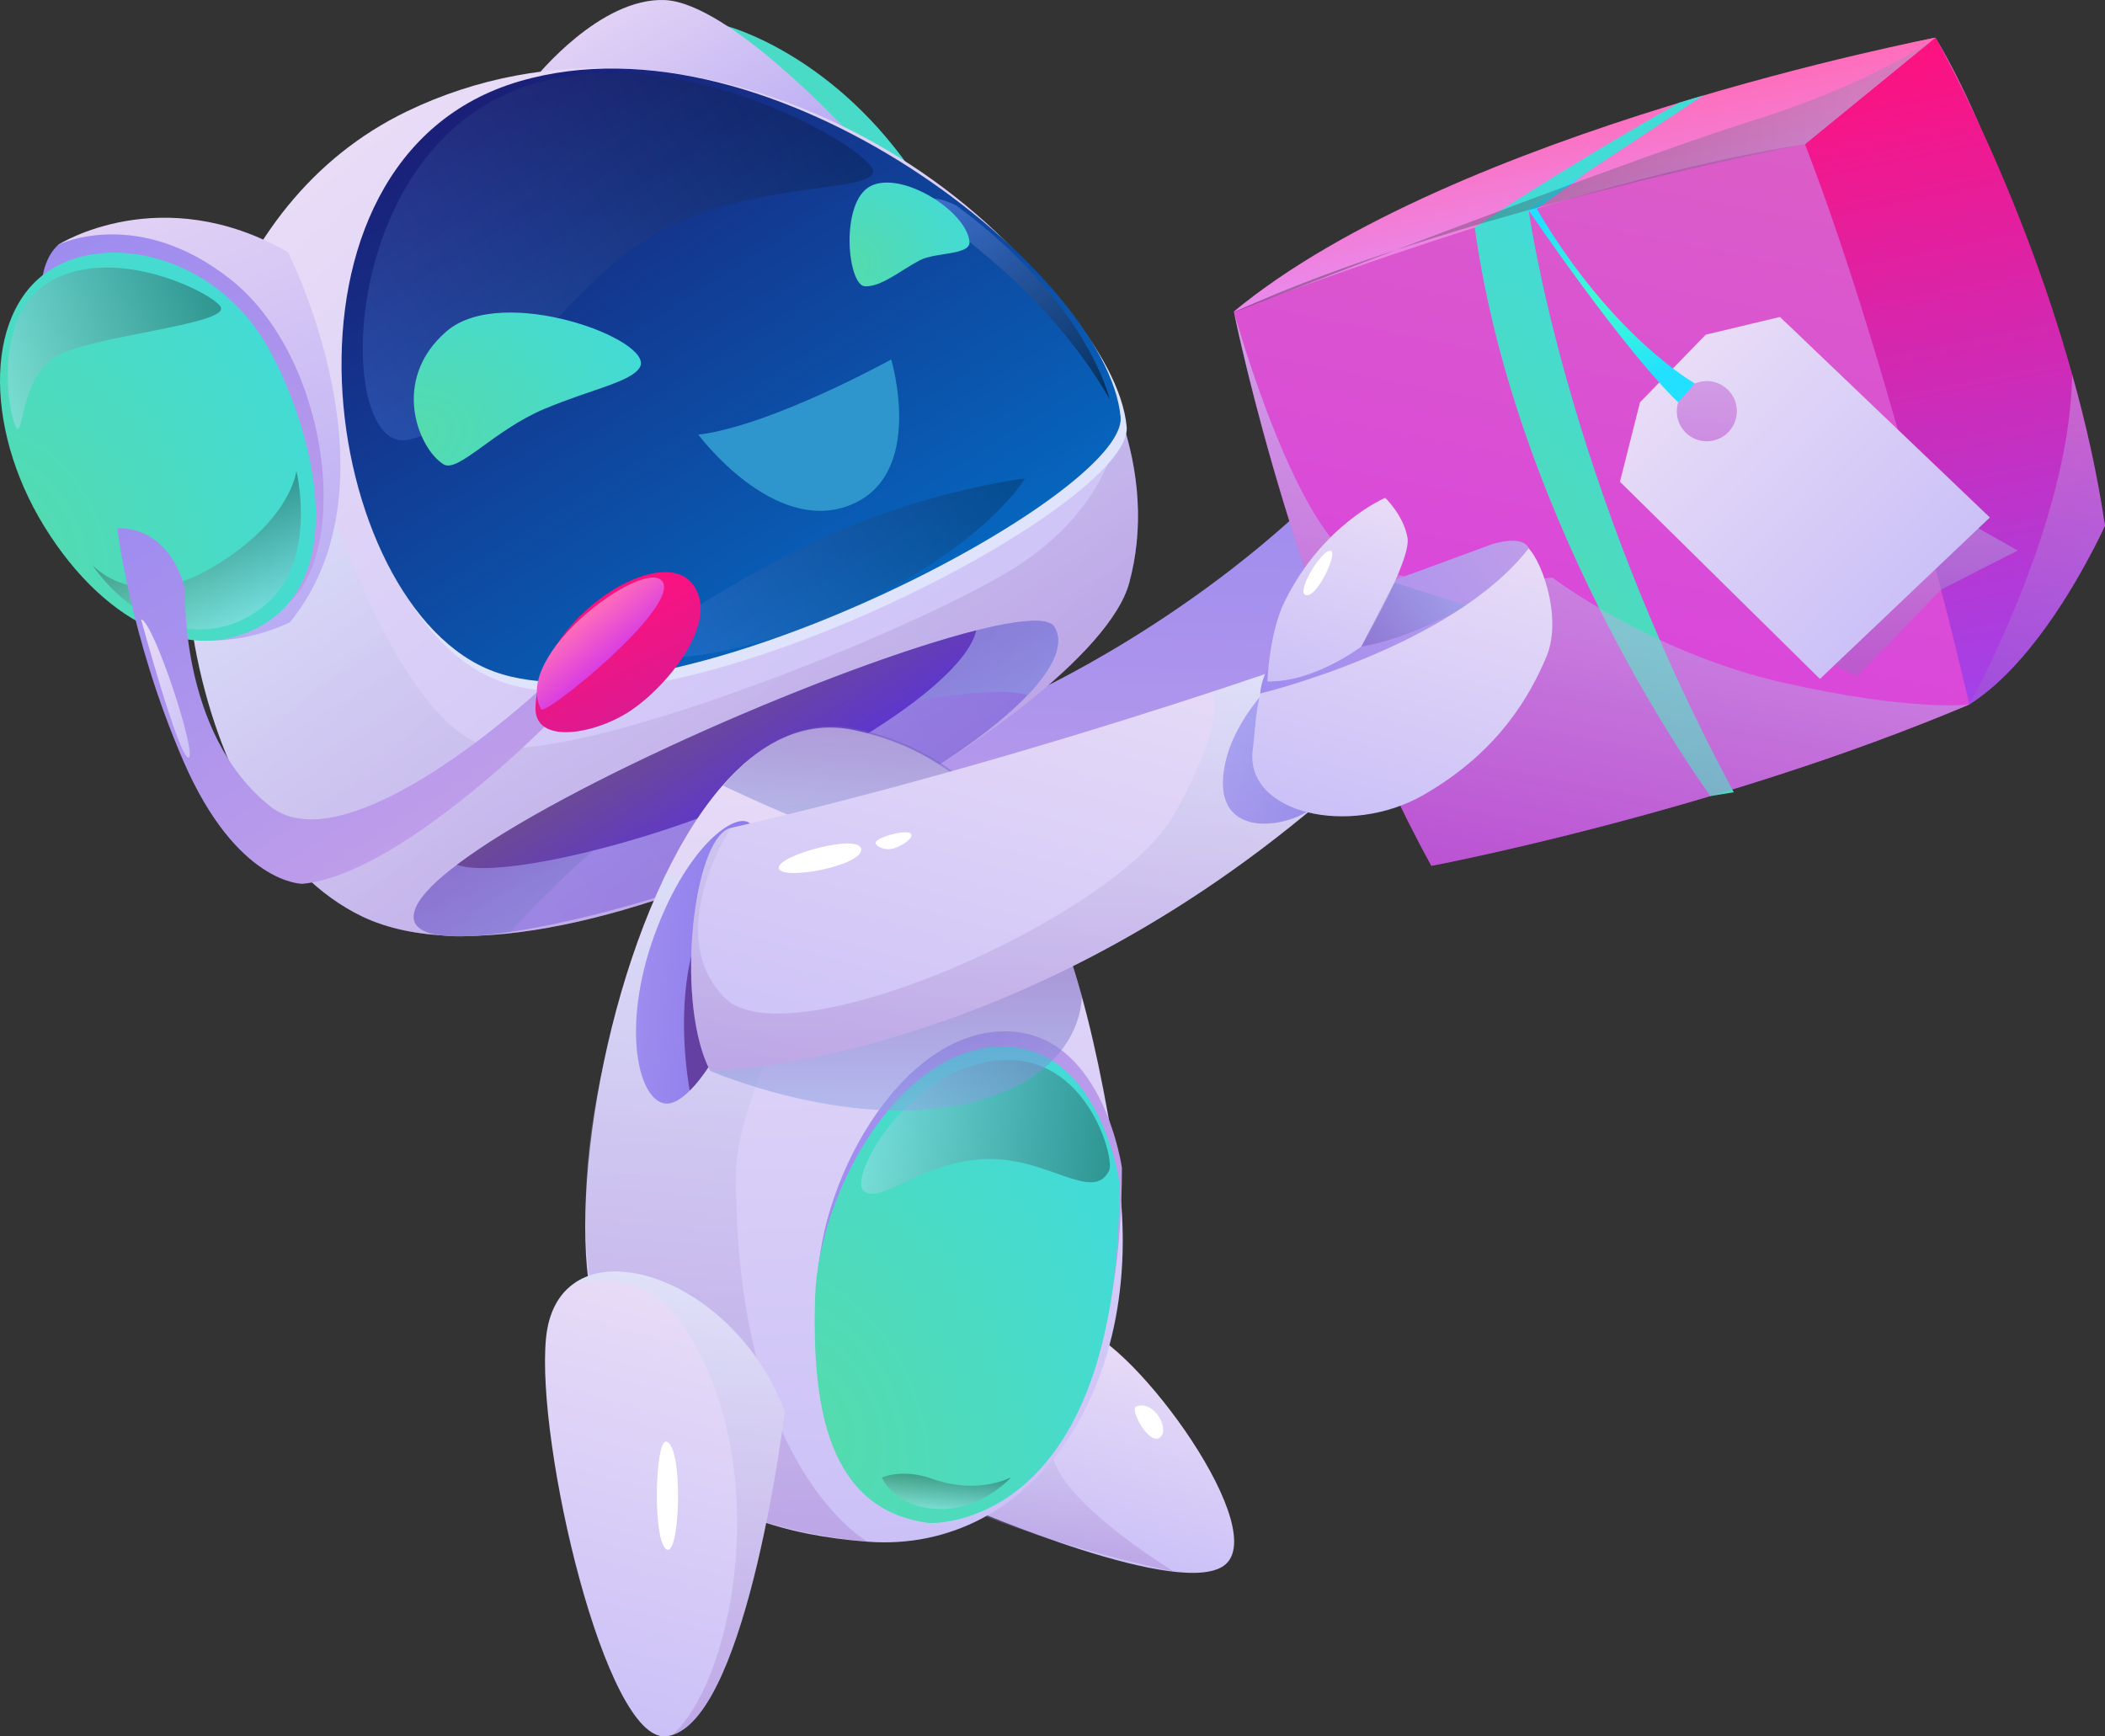 
<svg width="200" height="165" viewBox="0 0 200 165" fill="none" xmlns="http://www.w3.org/2000/svg">
<rect x="0" y="0" width="200" height="165" fill="#333333" stroke="none"/>
<path d="M91.885 143.199C91.885 143.199 112.66 152.243 116.507 148.59C120.629 144.67 106.684 126.198 102.17 126.198C95.516 126.198 91.159 140.474 91.885 143.199Z" fill="url(#paint0_linear_59_2126)"/>
<path opacity="0.3" d="M105.585 128.479C105.585 128.479 99.207 133.623 99.982 138.203C100.747 142.784 111.532 149.34 111.532 149.34C111.532 149.34 102.121 147.425 93.633 144.088L104.457 127.966L105.585 128.479Z" fill="url(#paint1_linear_59_2126)"/>
<path d="M97.616 66.064C97.616 66.064 113.974 58.808 127.36 44.828C127.36 44.828 131.638 49.449 128.292 59.884C128.292 59.884 103.003 87.142 88.685 88.929C74.368 90.716 79.736 70.734 79.736 70.734C79.736 70.734 91.688 70.211 97.616 66.064Z" fill="url(#paint2_linear_59_2126)"/>
<path d="M69.139 2.504C69.139 2.504 78.726 5.002 86.42 15.931C94.104 26.86 70.885 18.705 70.885 18.705L69.139 2.504Z" fill="url(#paint3_radial_59_2126)"/>
<path d="M80.609 12.574C80.609 12.574 69.314 0.263 63.161 0.006C57.008 -0.25 50.924 7.322 50.924 7.322L80.609 12.574Z" fill="url(#paint4_linear_59_2126)"/>
<path d="M34.408 87.083C53.809 96.393 103.769 68.374 107.282 55.412C108.686 50.248 108.274 44.858 106.488 39.625L106.478 39.615C98.774 17.224 65.546 -2.373 38.667 10.58C20.464 19.357 15.047 42.459 18.501 61.296C20.65 73.064 26.273 83.173 34.408 87.083Z" fill="url(#paint5_linear_59_2126)"/>
<path d="M48.52 88.544C56.126 87.429 66.695 84.25 73.25 81.248C85.428 75.67 93.593 70.29 97.607 66.074H97.617C100.256 63.3 101.12 61.039 100.168 59.548C99.599 58.64 96.812 58.887 92.739 59.904C80.757 62.935 57.588 72.778 46.096 80.291C45.105 80.942 44.203 81.574 43.408 82.176C43.231 82.305 43.074 82.433 42.917 82.561C42.878 82.581 42.858 82.601 42.829 82.63C40.935 84.131 39.718 85.464 39.404 86.55C39.316 86.826 39.296 87.083 39.325 87.32C39.58 89.137 43.368 89.314 48.52 88.544Z" fill="url(#paint6_linear_59_2126)"/>
<path opacity="0.3" d="M34.409 87.083C53.81 96.393 103.77 68.374 107.283 55.412C108.687 50.248 108.274 44.858 106.488 39.625L106.479 39.615C106.479 39.615 106.086 48.027 96.126 54.128C86.175 60.229 54.743 72.708 46.411 70.912C38.08 69.115 30.896 46.783 30.896 46.783L18.502 61.296C20.651 73.064 26.274 83.173 34.409 87.083Z" fill="url(#paint7_linear_59_2126)"/>
<path opacity="0.5" d="M48.52 88.544C52.74 83.845 65.399 70.892 78.942 68.058C95.556 64.573 97.607 66.074 97.607 66.074H97.617C100.256 63.3 101.12 61.039 100.168 59.548C99.599 58.64 96.812 58.887 92.739 59.904C80.757 62.935 57.588 72.778 46.096 80.291C44.909 81.11 43.849 81.87 42.907 82.561C42.868 82.581 42.848 82.601 42.819 82.63C40.925 84.131 39.708 85.464 39.394 86.55C39.306 86.826 39.286 87.083 39.316 87.32C39.581 89.137 43.368 89.314 48.52 88.544Z" fill="url(#paint8_linear_59_2126)"/>
<path d="M43.408 82.176C47.54 83.638 62.436 79.718 70.306 76.124C84.408 69.658 91.974 63.507 92.75 59.904C79.747 63.191 53.516 74.525 43.408 82.176Z" fill="url(#paint9_linear_59_2126)"/>
<path d="M107.047 40.533C107.763 48.017 64.065 70.813 47.519 64.741C30.974 58.67 24.713 16.04 49.933 8.655C73.976 1.606 105.752 26.978 107.047 40.533Z" fill="#DFE3FB"/>
<path d="M106.469 39.605C107.185 47.089 63.486 69.885 46.941 63.813C30.386 57.742 24.134 15.111 49.355 7.727C73.407 0.678 105.173 26.05 106.469 39.605Z" fill="url(#paint10_linear_59_2126)"/>
<path d="M27.363 23.967C27.363 23.967 38.443 45.756 27.54 59.134C27.54 59.134 20.975 62.49 15.42 59.835C15.42 59.835 23.83 63.32 28.06 54.721C32.289 46.121 24.36 29.901 17.324 26.327C10.288 22.753 3.674 26.929 3.674 26.929L5.558 23.237C5.558 23.247 15.293 17.037 27.363 23.967Z" fill="url(#paint11_linear_59_2126)"/>
<path d="M5.558 23.247C5.558 23.247 13.046 19.554 21.887 26.534C31.279 33.949 33.389 52.173 27.344 57.386C21.308 62.589 4.066 38.391 4.066 38.391L4.086 26.129C4.076 26.129 4.322 24.323 5.558 23.247Z" fill="url(#paint12_linear_59_2126)"/>
<path d="M4.194 50.001C7.158 54.819 10.867 58.255 14.694 59.864L14.724 59.874L15.774 60.269H15.783C18.757 61.256 21.779 61.098 24.557 59.607C33.546 54.78 29.61 40.533 25.548 33.169C20.847 24.658 11.142 22.18 5.352 25.3C-1.547 29.022 -1.606 40.583 4.194 50.001Z" fill="url(#paint13_radial_59_2126)"/>
<path opacity="0.5" d="M82.955 16.346C82.523 18.33 72.141 17.165 62.995 21.825C53.848 26.485 47.038 39.931 38.795 41.787C32.249 43.258 31.817 17.698 46.812 9.573C61.807 1.468 83.387 14.381 82.955 16.346Z" fill="url(#paint14_linear_59_2126)" fill-opacity="0.44"/>
<path opacity="0.5" d="M97.371 45.47C97.371 45.47 86.449 46.674 74.752 52.805C63.044 58.926 61.572 60.999 62.24 62.076C62.907 63.152 72.72 62.066 83.486 56.498C94.241 50.939 97.371 45.47 97.371 45.47Z" fill="url(#paint15_linear_59_2126)" fill-opacity="0.44"/>
<path opacity="0.5" d="M105.437 37.947C105.437 37.947 103.367 28.785 90.874 19.535C90.874 19.535 88.46 18.261 87.969 19.248C87.469 20.235 98.666 26.11 105.437 37.947Z" fill="url(#paint16_linear_59_2126)"/>
<path opacity="0.72" d="M28.159 44.739C28.159 44.739 30.347 53.565 24.881 57.742C19.415 61.918 12.703 59.361 8.729 53.635C8.729 53.635 12.732 58.354 20.22 53.891C27.717 49.419 28.159 44.739 28.159 44.739Z" fill="url(#paint17_linear_59_2126)" fill-opacity="0.44"/>
<path opacity="0.72" d="M20.995 29.229C21.515 30.829 8.974 31.895 5.559 33.751C2.144 35.607 2.291 40.632 1.682 40.751C1.074 40.859 -1.33 29.901 5.068 26.574C11.457 23.237 20.632 28.114 20.995 29.229Z" fill="url(#paint18_linear_59_2126)" fill-opacity="0.44"/>
<path d="M84.673 34.156C84.673 34.156 73.329 40.445 66.352 41.304C66.352 41.304 73.427 50.841 80.718 48.017C88 45.184 84.673 34.156 84.673 34.156Z" fill="#2F95CD"/>
<path d="M55.89 121.618C57.941 137.7 66.312 145.272 82.416 146.497C98.196 147.691 109.403 131.372 106.095 110.738C103.986 97.568 101.228 85.8 95.144 78.089C95.134 78.079 95.134 78.079 95.134 78.079L95.124 78.059C91.68 73.696 87.175 70.645 81.13 69.371C76.351 68.365 72.122 70.615 68.54 74.762C59.217 85.573 54.33 109.227 55.89 121.618Z" fill="url(#paint19_linear_59_2126)"/>
<path opacity="0.3" d="M79.738 86.797C79.738 86.797 69.983 103.225 69.934 111.459C69.767 139.497 82.427 146.497 82.427 146.497C82.427 146.497 71.112 145.628 66.401 141.442C61.259 136.871 54.586 128.578 55.774 111.301C56.706 97.686 63.31 82.986 63.31 82.986L79.738 86.797Z" fill="url(#paint20_linear_59_2126)"/>
<path d="M106.596 110.975C106.596 110.975 104.898 98.812 96.38 98.042C86.174 97.133 77.961 111.607 77.666 121.904C77.372 132.201 78.864 142.004 88.471 143.268C88.471 143.278 106.576 144.354 106.596 110.975Z" fill="url(#paint21_linear_59_2126)"/>
<path d="M106.369 112.426C106.369 112.426 104.672 100.263 96.154 99.493C85.948 98.585 77.734 113.058 77.44 123.355C77.145 133.652 78.637 143.456 88.244 144.719C88.244 144.729 106.35 145.796 106.369 112.426Z" fill="url(#paint22_radial_59_2126)"/>
<path opacity="0.5" d="M68.688 74.644C68.688 74.644 84.732 82.423 91.16 82.265C97.401 82.117 95.409 78.188 95.291 77.961C95.282 77.951 95.282 77.951 95.282 77.951L95.272 77.931C91.827 73.567 87.323 70.517 81.278 69.243C76.509 68.246 72.269 70.497 68.688 74.644Z" fill="url(#paint23_linear_59_2126)"/>
<path opacity="0.72" d="M105.38 111.231C103.81 114.391 99.394 109.77 93.339 110.155C87.284 110.54 83.692 114.489 82.073 113.176C80.454 111.863 86.921 100.391 96.145 100.737C103.505 101.003 105.919 110.155 105.38 111.231Z" fill="url(#paint24_linear_59_2126)" fill-opacity="0.44"/>
<path opacity="0.72" d="M96.066 140.385C96.066 140.385 93.259 143.554 89.098 143.387C84.927 143.209 83.789 140.405 83.789 140.405C83.789 140.405 85.722 139.497 88.578 140.524C91.434 141.55 94.152 141.274 96.066 140.385Z" fill="url(#paint25_linear_59_2126)" fill-opacity="0.44"/>
<path d="M78.491 85.365C79.453 85.474 80.306 95.07 79.502 95.317C78.697 95.564 77.834 93.471 77.343 90.302C76.852 87.142 77.569 85.257 78.491 85.365Z" fill="white"/>
<path d="M71.916 90.114C70.886 95.356 68.02 101.161 65.537 103.63C64.664 104.508 63.84 104.953 63.163 104.854C60.513 104.459 58.923 97.025 62.525 87.942C65.478 80.468 69.463 77.556 70.945 78.069C71.622 78.316 72.368 79.343 72.603 81.633C72.809 83.499 72.681 86.254 71.916 90.114Z" fill="url(#paint26_linear_59_2126)"/>
<path d="M71.915 90.114C70.885 95.356 68.019 101.161 65.537 103.63C65.537 103.63 62.063 86.204 72.602 81.633C72.808 83.499 72.681 86.254 71.915 90.114Z" fill="#6340A2"/>
<path opacity="0.5" d="M67.481 101.764C67.481 101.764 80.503 107.421 91.817 104.864C103.132 102.307 102.779 94.606 102.779 94.606L101.945 91.802L67.481 101.764Z" fill="url(#paint27_linear_59_2126)"/>
<path d="M74.555 134.126C74.555 134.126 71.111 162.638 63.868 164.87C63.682 164.929 63.505 164.968 63.319 164.988C57.549 165.669 50.905 137.137 51.877 127.166C52.122 124.639 53.123 122.921 54.595 121.914C59.757 118.379 70.65 123.641 74.555 134.126Z" fill="url(#paint28_linear_59_2126)"/>
<path d="M125.28 76.322C125.28 76.332 125.27 76.341 125.27 76.351C95.771 101.329 67.48 101.764 67.48 101.764C64.251 95.583 65.694 80.952 68.951 78.889C69.109 78.78 69.266 78.711 69.432 78.681C69.442 78.671 69.442 78.671 69.442 78.671C87.764 74.466 105.987 68.759 115.634 65.58L115.712 65.561C119.206 64.406 121.561 63.596 122.366 63.319L122.67 63.211C122.67 63.211 122.709 63.231 122.778 63.26C123.259 63.418 123.661 63.695 123.995 64.06C123.995 64.07 124.004 64.07 124.004 64.07C126.782 67.051 125.368 75.749 125.28 76.322Z" fill="url(#paint29_linear_59_2126)"/>
<path d="M122.661 63.211C122.661 63.211 116.567 68.078 116.204 73.972C115.831 79.876 122.808 78.691 125.271 76.351C125.271 76.351 129 65.126 122.661 63.211Z" fill="url(#paint30_linear_59_2126)"/>
<path d="M200 49.922C200 49.922 199.657 50.693 199.029 51.917C195.133 59.144 187.498 66.578 187.125 66.933C187.115 66.943 187.115 66.943 187.115 66.943C162.817 77.21 135.998 82.275 135.998 82.275C123.407 59.351 117.539 31.125 117.244 29.664C117.234 29.624 117.225 29.605 117.225 29.605C151.297 10.215 182.886 3.768 183.867 3.58L183.887 3.57C183.887 3.57 183.916 3.62 183.965 3.709C185.3 5.9 186.595 8.517 187.841 11.36C187.851 11.39 187.871 11.429 187.891 11.469C191.453 19.663 194.603 29.772 196.791 37.572C198.646 44.167 199.804 49.103 199.981 49.834C199.99 49.893 200 49.922 200 49.922Z" fill="url(#paint31_linear_59_2126)"/>
<path d="M200 49.922C200 49.922 199.656 50.693 199.028 51.917C197.154 55.609 192.699 63.408 187.125 66.933C187.115 66.943 187.115 66.943 187.115 66.943C187.115 66.943 179.677 34.807 171.492 13.7L183.867 3.58L183.886 3.57C183.886 3.57 183.916 3.62 183.965 3.709C184.318 4.35 185.839 7.095 187.841 11.36C187.851 11.39 187.871 11.429 187.89 11.469C190.589 17.244 194.151 25.774 196.879 35.568C198.155 40.099 199.244 44.907 199.98 49.834C199.99 49.893 200 49.922 200 49.922Z" fill="url(#paint32_linear_59_2126)"/>
<path d="M117.225 29.605C117.225 29.605 149.432 17.106 171.492 13.7L183.887 3.58C183.887 3.57 138.088 12.347 117.225 29.605Z" fill="url(#paint33_linear_59_2126)"/>
<path d="M82.18 27.206C80.502 27.127 79.775 19.11 82.759 17.659C85.742 16.217 91.846 20.087 92.111 22.97C92.228 24.264 88.862 23.957 87.4 24.727C85.575 25.685 83.73 27.275 82.18 27.206Z" fill="url(#paint34_radial_59_2126)"/>
<path opacity="0.5" d="M174.279 63.211L176.448 64.267L184.416 56.034L191.698 52.312L187.979 50.199L163.553 34.156L156.242 40.188L174.279 63.211Z" fill="url(#paint35_linear_59_2126)"/>
<path d="M60.798 34.886C62.221 32.319 47.746 26.88 42.417 31.49C37.089 36.101 39.739 42.617 42.133 44.117C43.526 44.986 46.912 40.869 51.75 38.845C56.195 36.979 60.013 36.288 60.798 34.886Z" fill="url(#paint36_radial_59_2126)"/>
<path d="M162.513 75.641C162.513 75.641 144.143 50.722 140.119 21.618C140.119 21.618 147.273 16.721 159.53 9.761L161.836 9.069L145.252 20.028C145.252 20.028 148.676 45.47 164.731 75.285L162.513 75.641Z" fill="url(#paint37_radial_59_2126)"/>
<path opacity="0.3" d="M74.556 134.126C74.556 134.126 71.112 162.638 63.869 164.87C70.042 159.361 73.918 137.236 63.869 124.579C61.053 121.025 56.392 121.647 54.596 121.914C59.758 118.379 70.65 123.641 74.556 134.126Z" fill="url(#paint38_linear_59_2126)"/>
<path opacity="0.5" d="M187.115 66.943C162.817 77.21 135.997 82.275 135.997 82.275C123.407 59.351 117.539 31.125 117.244 29.664C117.597 30.918 123.309 50.979 129.344 53.615C135.575 56.34 147.489 54.879 147.489 54.879C147.489 54.879 156.87 61.997 169.265 64.83C181.659 67.654 187.115 66.943 187.115 66.943Z" fill="url(#paint39_linear_59_2126)"/>
<path opacity="0.3" d="M125.28 76.322C125.28 76.332 125.27 76.341 125.27 76.351C95.771 101.329 67.48 101.764 67.48 101.764C64.251 95.583 65.694 80.952 68.951 78.889L69.432 78.681C69.167 79.096 62.965 88.821 68.844 94.803C74.849 100.915 106.134 87.113 111.541 77.418C116.949 67.713 115.123 65.758 115.123 65.758L115.634 65.58L115.712 65.561L122.366 63.319L122.67 63.211C122.67 63.211 122.709 63.231 122.778 63.26C122.974 63.359 123.445 63.616 123.995 64.06C123.995 64.07 124.004 64.07 124.004 64.07C125.879 65.59 128.695 69.253 125.28 76.322Z" fill="url(#paint40_linear_59_2126)"/>
<path d="M119.029 71.198C118.215 77.299 128.214 79.6 135.28 75.522C142.346 71.445 145.319 66.212 146.929 62.401C148.538 58.6 146.31 52.608 144.819 51.739C143.327 50.87 129.029 56.369 126.595 57.603C119.029 61.444 119.51 67.575 119.029 71.198Z" fill="url(#paint41_linear_59_2126)"/>
<path d="M119.736 65.896C119.736 65.896 137.95 61.523 145.241 52.104C145.241 52.104 144.927 50.791 141.797 51.7L125.85 57.564C125.86 57.574 119.972 61.908 119.736 65.896Z" fill="url(#paint42_linear_59_2126)"/>
<path d="M120.414 64.751C120.414 64.751 120.581 60.16 122.043 57.189C125.664 49.804 131.611 47.306 131.611 47.306C131.611 47.306 133.358 48.965 133.731 51.107C134.104 53.259 129.344 61.434 129.344 61.434C129.344 61.434 124.84 64.87 120.414 64.751Z" fill="url(#paint43_linear_59_2126)"/>
<path opacity="0.5" d="M132.484 55.362L139.275 57.514C139.275 57.514 134.417 60.585 129.334 61.444L132.484 55.362Z" fill="url(#paint44_linear_59_2126)"/>
<path d="M169.117 30.118L162.061 31.806L155.82 38.233L153.916 45.776L172.915 64.514L189.058 49.172L169.117 30.118ZM164.21 41.067C163.101 42.202 161.305 42.222 160.177 41.126C159.048 40.02 159.029 38.204 160.128 37.068C161.227 35.943 163.033 35.913 164.161 37.029C165.29 38.115 165.309 39.931 164.21 41.067Z" fill="url(#paint45_linear_59_2126)"/>
<path d="M145.261 20.028C145.261 20.028 154.161 33.139 159.451 38.233L161.031 36.436C161.031 36.436 153.151 32.033 146.006 19.831L150.56 16.592C150.55 16.592 145.182 19.525 145.261 20.028Z" fill="url(#paint46_radial_59_2126)"/>
<path d="M63.309 136.989C62.239 136.742 61.984 146.339 63.309 147.217C64.633 148.096 64.957 137.364 63.309 136.989Z" fill="white"/>
<path d="M73.997 82.492C74.184 83.716 81.838 82.314 81.828 80.725C81.809 79.126 73.811 81.268 73.997 82.492Z" fill="white"/>
<path d="M83.2 80.153C82.965 79.629 86.036 78.8 86.498 79.175C86.959 79.55 85.801 80.301 85.055 80.577C84.309 80.863 83.387 80.567 83.2 80.153Z" fill="white"/>
<path d="M124.26 56.557C122.827 56.725 125.486 52.321 126.36 52.321C127.233 52.312 125.31 56.428 124.26 56.557Z" fill="white"/>
<path d="M107.95 133.652C107.313 133.899 109.138 137.335 110.178 136.614C111.228 135.893 109.668 132.981 107.95 133.652Z" fill="white"/>
<path d="M11.143 50.209C11.143 50.209 15.833 49.656 17.58 55.915C17.58 55.915 16.982 69.697 25.657 76.608C33.026 82.482 51.044 65.748 51.044 65.748L51.789 69.006C51.789 69.006 37.786 83.164 28.728 83.983C28.728 83.983 22.497 84.042 17.413 72.294C12.369 60.644 11.143 50.209 11.143 50.209Z" fill="url(#paint47_linear_59_2126)"/>
<path d="M50.877 67.209C50.749 70.754 56.412 69.835 59.846 67.575C63.693 65.037 68.816 58.443 65.509 55.184C62.192 51.927 51.162 58.907 50.877 67.209Z" fill="url(#paint48_linear_59_2126)"/>
<path d="M51.416 67.397C51.789 68.068 64.497 57.781 62.967 55.293C61.436 52.805 48.551 62.184 51.416 67.397Z" fill="url(#paint49_linear_59_2126)"/>
<path d="M13.41 58.867C13.41 58.867 17.002 72.057 17.905 71.988C18.817 71.919 14.588 58.986 13.41 58.867Z" fill="url(#paint50_linear_59_2126)"/>
<path opacity="0.3" d="M200 49.922C200 49.922 199.657 50.693 199.029 51.917C197.154 55.609 192.699 63.408 187.125 66.933C187.4 66.43 195.869 50.999 196.791 37.572C196.85 36.9 196.87 36.229 196.879 35.568C198.155 40.099 199.244 44.907 199.98 49.834C199.99 49.893 200 49.922 200 49.922Z" fill="url(#paint51_linear_59_2126)"/>
<path opacity="0.72" d="M117.244 29.664C117.244 29.664 154.26 15.279 166.281 11.538C178.303 7.796 183.887 3.57 183.887 3.57L171.492 13.7C171.492 13.7 137.646 20.265 117.244 29.664Z" fill="url(#paint52_linear_59_2126)" fill-opacity="0.44"/>
<defs>
<linearGradient id="paint0_linear_59_2126" x1="103.589" y1="147.573" x2="108.896" y2="127.944" gradientUnits="userSpaceOnUse">
<stop stop-color="#CBC1F7"/>
<stop offset="1" stop-color="#E8DCF7"/>
</linearGradient>
<linearGradient id="paint1_linear_59_2126" x1="102.586" y1="149.35" x2="102.586" y2="127.979" gradientUnits="userSpaceOnUse">
<stop stop-color="#9D68C2"/>
<stop offset="1" stop-color="#CCEDFF"/>
</linearGradient>
<linearGradient id="paint2_linear_59_2126" x1="103.274" y1="89.662" x2="104.955" y2="44.013" gradientUnits="userSpaceOnUse">
<stop stop-color="#BE9DEA"/>
<stop offset="1" stop-color="#9E8CEF"/>
</linearGradient>
<radialGradient id="paint3_radial_59_2126" cx="0" cy="0" r="1" gradientUnits="userSpaceOnUse" gradientTransform="translate(69.139 17.603) rotate(-15.408) scale(20.205 21.829)">
<stop stop-color="#55DBAC"/>
<stop offset="1" stop-color="#43DBD6"/>
</radialGradient>
<linearGradient id="paint4_linear_59_2126" x1="71.11" y1="18.55" x2="59.621" y2="0.293" gradientUnits="userSpaceOnUse">
<stop stop-color="#B9ACF4"/>
<stop offset="1" stop-color="#E1D1F5"/>
</linearGradient>
<linearGradient id="paint5_linear_59_2126" x1="83.084" y1="78.681" x2="31.243" y2="15.465" gradientUnits="userSpaceOnUse">
<stop stop-color="#CBC1F7"/>
<stop offset="1" stop-color="#E8DCF7"/>
</linearGradient>
<linearGradient id="paint6_linear_59_2126" x1="98.605" y1="57.012" x2="42.165" y2="92.103" gradientUnits="userSpaceOnUse">
<stop stop-color="#8879EA"/>
<stop offset="1" stop-color="#9E8CEF"/>
</linearGradient>
<linearGradient id="paint7_linear_59_2126" x1="78.456" y1="79.466" x2="50.228" y2="34.607" gradientUnits="userSpaceOnUse">
<stop stop-color="#9D68C2"/>
<stop offset="1" stop-color="#CCEDFF"/>
</linearGradient>
<linearGradient id="paint8_linear_59_2126" x1="74.249" y1="80.772" x2="66.04" y2="67.728" gradientUnits="userSpaceOnUse">
<stop stop-color="#8DA4E5"/>
<stop offset="1" stop-color="#755CBB"/>
</linearGradient>
<linearGradient id="paint9_linear_59_2126" x1="71.419" y1="76.512" x2="66.1" y2="67.904" gradientUnits="userSpaceOnUse">
<stop stop-color="#5E36CC"/>
<stop offset="1" stop-color="#6C4A96"/>
</linearGradient>
<linearGradient id="paint10_linear_59_2126" x1="80.555" y1="59.675" x2="47.824" y2="7.663" gradientUnits="userSpaceOnUse">
<stop stop-color="#0665BD"/>
<stop offset="1" stop-color="#1A1F77"/>
</linearGradient>
<linearGradient id="paint11_linear_59_2126" x1="27.968" y1="59.029" x2="13.082" y2="20.139" gradientUnits="userSpaceOnUse">
<stop stop-color="#B9ACF4"/>
<stop offset="1" stop-color="#E1D1F5"/>
</linearGradient>
<linearGradient id="paint12_linear_59_2126" x1="24.443" y1="58.685" x2="10.191" y2="21.452" gradientUnits="userSpaceOnUse">
<stop stop-color="#BE9DEA"/>
<stop offset="1" stop-color="#9E8CEF"/>
</linearGradient>
<radialGradient id="paint13_radial_59_2126" cx="0" cy="0" r="1" gradientUnits="userSpaceOnUse" gradientTransform="translate(8.94633e-07 53.127) rotate(-18.457) scale(32.706 41.426)">
<stop stop-color="#55DBAC"/>
<stop offset="1" stop-color="#43DBD6"/>
</radialGradient>
<linearGradient id="paint14_linear_59_2126" x1="76.503" y1="5.754" x2="31.768" y2="33.568" gradientUnits="userSpaceOnUse">
<stop/>
<stop offset="1" stop-color="#6A9BFF"/>
</linearGradient>
<linearGradient id="paint15_linear_59_2126" x1="96.274" y1="43.713" x2="63.492" y2="64.095" gradientUnits="userSpaceOnUse">
<stop/>
<stop offset="1" stop-color="#6A9BFF"/>
</linearGradient>
<linearGradient id="paint16_linear_59_2126" x1="103.644" y1="39.073" x2="90.212" y2="17.727" gradientUnits="userSpaceOnUse">
<stop/>
<stop offset="1" stop-color="#6A9BFF"/>
</linearGradient>
<linearGradient id="paint17_linear_59_2126" x1="22.24" y1="59.221" x2="18.16" y2="48.563" gradientUnits="userSpaceOnUse">
<stop stop-color="#D4E2FF"/>
<stop offset="1"/>
</linearGradient>
<linearGradient id="paint18_linear_59_2126" x1="20.218" y1="27.173" x2="-0.604" y2="35.048" gradientUnits="userSpaceOnUse">
<stop/>
<stop offset="1" stop-color="#D4E2FF"/>
</linearGradient>
<linearGradient id="paint19_linear_59_2126" x1="82.204" y1="146.637" x2="79.377" y2="69.108" gradientUnits="userSpaceOnUse">
<stop stop-color="#CBC1F7"/>
<stop offset="1" stop-color="#E8DCF7"/>
</linearGradient>
<linearGradient id="paint20_linear_59_2126" x1="67.655" y1="145.174" x2="73.141" y2="83.867" gradientUnits="userSpaceOnUse">
<stop stop-color="#9D68C2"/>
<stop offset="1" stop-color="#CCEDFF"/>
</linearGradient>
<linearGradient id="paint21_linear_59_2126" x1="105.951" y1="121.873" x2="77.854" y2="119.388" gradientUnits="userSpaceOnUse">
<stop stop-color="#BE9DEA"/>
<stop offset="1" stop-color="#9E8CEF"/>
</linearGradient>
<radialGradient id="paint22_radial_59_2126" cx="0" cy="0" r="1" gradientUnits="userSpaceOnUse" gradientTransform="translate(77.406 135.194) rotate(-22.996) scale(32.53 49.341)">
<stop stop-color="#55DBAC"/>
<stop offset="1" stop-color="#43DBD6"/>
</radialGradient>
<linearGradient id="paint23_linear_59_2126" x1="81.805" y1="81.49" x2="82.895" y2="69.316" gradientUnits="userSpaceOnUse">
<stop stop-color="#8DA4E5"/>
<stop offset="1" stop-color="#755CBB"/>
</linearGradient>
<linearGradient id="paint24_linear_59_2126" x1="105.658" y1="108.529" x2="82.345" y2="106.468" gradientUnits="userSpaceOnUse">
<stop/>
<stop offset="1" stop-color="#D4E2FF"/>
</linearGradient>
<linearGradient id="paint25_linear_59_2126" x1="89.657" y1="143.444" x2="89.98" y2="139.841" gradientUnits="userSpaceOnUse">
<stop stop-color="#D4E2FF"/>
<stop offset="1"/>
</linearGradient>
<linearGradient id="paint26_linear_59_2126" x1="72.032" y1="91.888" x2="60.972" y2="90.911" gradientUnits="userSpaceOnUse">
<stop stop-color="#8879EA"/>
<stop offset="1" stop-color="#9E8CEF"/>
</linearGradient>
<linearGradient id="paint27_linear_59_2126" x1="85.126" y1="105.527" x2="85.126" y2="91.802" gradientUnits="userSpaceOnUse">
<stop stop-color="#8DA4E5"/>
<stop offset="1" stop-color="#755CBB"/>
</linearGradient>
<linearGradient id="paint28_linear_59_2126" x1="55.165" y1="162.918" x2="66.09" y2="122.502" gradientUnits="userSpaceOnUse">
<stop stop-color="#CBC1F7"/>
<stop offset="1" stop-color="#E8DCF7"/>
</linearGradient>
<linearGradient id="paint29_linear_59_2126" x1="88.577" y1="107.468" x2="102.047" y2="57.637" gradientUnits="userSpaceOnUse">
<stop stop-color="#CBC1F7"/>
<stop offset="1" stop-color="#E8DCF7"/>
</linearGradient>
<linearGradient id="paint30_linear_59_2126" x1="126.298" y1="71.192" x2="116.523" y2="70.328" gradientUnits="userSpaceOnUse">
<stop stop-color="#8879EA"/>
<stop offset="1" stop-color="#9E8CEF"/>
</linearGradient>
<linearGradient id="paint31_linear_59_2126" x1="149.658" y1="85.011" x2="166.652" y2="0.121" gradientUnits="userSpaceOnUse">
<stop stop-color="#D93DE3"/>
<stop offset="1" stop-color="#DB63C3"/>
</linearGradient>
<linearGradient id="paint32_linear_59_2126" x1="192.534" y1="65.857" x2="180.211" y2="4.305" gradientUnits="userSpaceOnUse">
<stop stop-color="#A242EA"/>
<stop offset="1" stop-color="#FE117E"/>
</linearGradient>
<linearGradient id="paint33_linear_59_2126" x1="151.759" y1="22.688" x2="149.318" y2="10.493" gradientUnits="userSpaceOnUse">
<stop stop-color="#E88AEE"/>
<stop offset="1" stop-color="#FF6DBA"/>
</linearGradient>
<radialGradient id="paint34_radial_59_2126" cx="0" cy="0" r="1" gradientUnits="userSpaceOnUse" gradientTransform="translate(80.721 25.132) rotate(-13.223) scale(12.1 11.365)">
<stop stop-color="#55DBAC"/>
<stop offset="1" stop-color="#43DBD6"/>
</radialGradient>
<linearGradient id="paint35_linear_59_2126" x1="173.968" y1="64.272" x2="173.968" y2="34.159" gradientUnits="userSpaceOnUse">
<stop stop-color="#9D68C2"/>
<stop offset="1" stop-color="#CCEDFF"/>
</linearGradient>
<radialGradient id="paint36_radial_59_2126" cx="0" cy="0" r="1" gradientUnits="userSpaceOnUse" gradientTransform="translate(39.315 41.175) rotate(-10.365) scale(22.683 16.932)">
<stop stop-color="#55DBAC"/>
<stop offset="1" stop-color="#43DBD6"/>
</radialGradient>
<radialGradient id="paint37_radial_59_2126" cx="0" cy="0" r="1" gradientUnits="userSpaceOnUse" gradientTransform="translate(140.119 61.626) rotate(-36.292) scale(31.57 63.526)">
<stop stop-color="#55DBAC"/>
<stop offset="1" stop-color="#43DBD6"/>
</radialGradient>
<linearGradient id="paint38_linear_59_2126" x1="64.571" y1="164.87" x2="64.571" y2="120.818" gradientUnits="userSpaceOnUse">
<stop stop-color="#9D68C2"/>
<stop offset="1" stop-color="#CCEDFF"/>
</linearGradient>
<linearGradient id="paint39_linear_59_2126" x1="145.095" y1="84.097" x2="154.499" y2="37.123" gradientUnits="userSpaceOnUse">
<stop stop-color="#9D68C2"/>
<stop offset="1" stop-color="#CCEDFF"/>
</linearGradient>
<linearGradient id="paint40_linear_59_2126" x1="96.27" y1="101.764" x2="96.27" y2="63.211" gradientUnits="userSpaceOnUse">
<stop stop-color="#9D68C2"/>
<stop offset="1" stop-color="#CCEDFF"/>
</linearGradient>
<linearGradient id="paint41_linear_59_2126" x1="129.499" y1="78.61" x2="137.315" y2="49.694" gradientUnits="userSpaceOnUse">
<stop stop-color="#CBC1F7"/>
<stop offset="1" stop-color="#E8DCF7"/>
</linearGradient>
<linearGradient id="paint42_linear_59_2126" x1="143.409" y1="49.545" x2="120.18" y2="66.507" gradientUnits="userSpaceOnUse">
<stop stop-color="#BE9DEA"/>
<stop offset="1" stop-color="#9E8CEF"/>
</linearGradient>
<linearGradient id="paint43_linear_59_2126" x1="124.739" y1="65.923" x2="129.895" y2="46.849" gradientUnits="userSpaceOnUse">
<stop stop-color="#CBC1F7"/>
<stop offset="1" stop-color="#E8DCF7"/>
</linearGradient>
<linearGradient id="paint44_linear_59_2126" x1="137.577" y1="55.184" x2="129.225" y2="61.283" gradientUnits="userSpaceOnUse">
<stop stop-color="#8DA4E5"/>
<stop offset="1" stop-color="#755CBB"/>
</linearGradient>
<linearGradient id="paint45_linear_59_2126" x1="181.308" y1="57.159" x2="158.73" y2="35.234" gradientUnits="userSpaceOnUse">
<stop stop-color="#CBC1F7"/>
<stop offset="1" stop-color="#E8DCF7"/>
</linearGradient>
<radialGradient id="paint46_radial_59_2126" cx="0" cy="0" r="1" gradientUnits="userSpaceOnUse" gradientTransform="translate(153.14 27.413) scale(9.432 9.489)">
<stop stop-color="#45FFCD"/>
<stop offset="1" stop-color="#22E0FF"/>
</radialGradient>
<linearGradient id="paint47_linear_59_2126" x1="40.136" y1="78.845" x2="18.827" y2="45.327" gradientUnits="userSpaceOnUse">
<stop stop-color="#BE9DEA"/>
<stop offset="1" stop-color="#9E8CEF"/>
</linearGradient>
<linearGradient id="paint48_linear_59_2126" x1="61.012" y1="67.094" x2="56.051" y2="57.072" gradientUnits="userSpaceOnUse">
<stop stop-color="#DD1A8F"/>
<stop offset="1" stop-color="#FE117E"/>
</linearGradient>
<linearGradient id="paint49_linear_59_2126" x1="58.118" y1="62.468" x2="55.094" y2="58.815" gradientUnits="userSpaceOnUse">
<stop stop-color="#D93DE3"/>
<stop offset="1" stop-color="#FF6DBA"/>
</linearGradient>
<linearGradient id="paint50_linear_59_2126" x1="20.258" y1="68.536" x2="11.058" y2="62.38" gradientUnits="userSpaceOnUse">
<stop stop-color="#CBC1F7"/>
<stop offset="1" stop-color="#E8DCF7"/>
</linearGradient>
<linearGradient id="paint51_linear_59_2126" x1="191.695" y1="67.849" x2="198.108" y2="35.814" gradientUnits="userSpaceOnUse">
<stop stop-color="#9D68C2"/>
<stop offset="1" stop-color="#CCEDFF"/>
</linearGradient>
<linearGradient id="paint52_linear_59_2126" x1="117.24" y1="16.619" x2="183.885" y2="16.619" gradientUnits="userSpaceOnUse">
<stop/>
<stop offset="1" stop-color="#9295BB"/>
</linearGradient>
</defs>
</svg>
